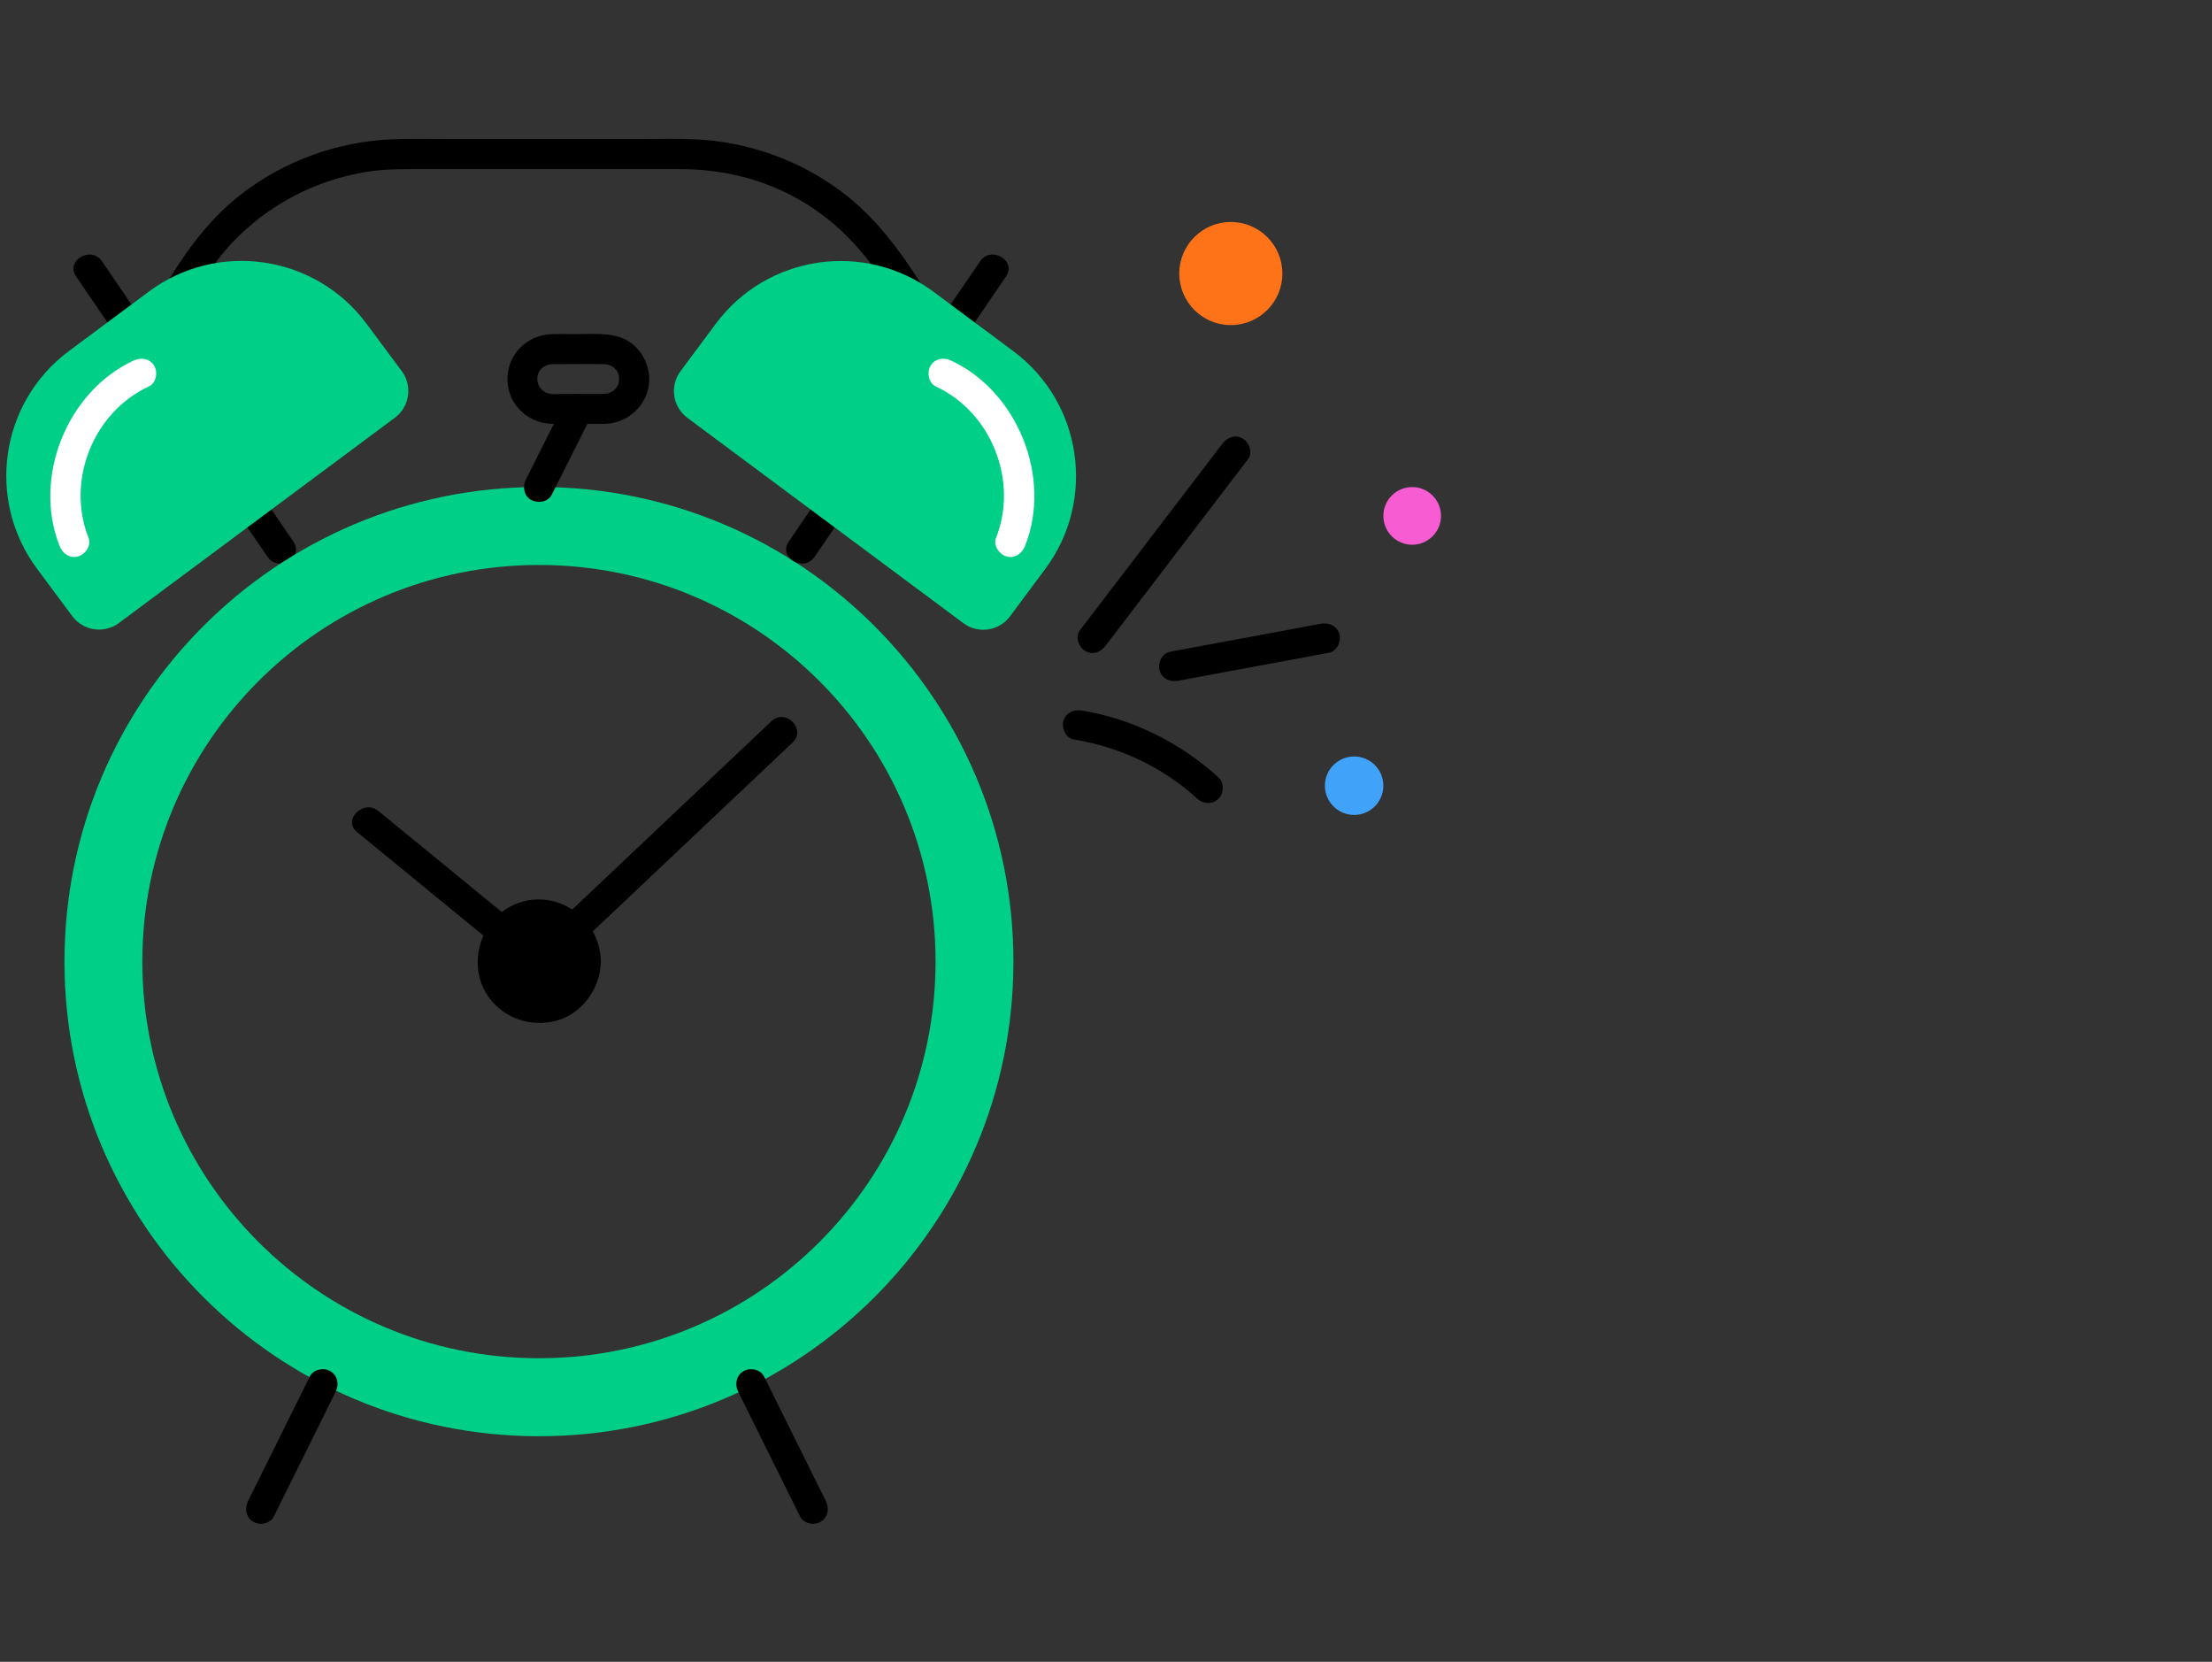 <svg width="221" height="166" viewBox="0 0 221 166" fill="none" xmlns="http://www.w3.org/2000/svg">
<rect x="0" y="0" width="221" height="166" fill="#333333" stroke="none"/>
<g clip-path="url(#clip0_799_12523)">
<path d="M35.681 83.123C40.661 87.203 45.641 91.283 50.631 95.363C51.351 95.953 52.061 96.533 52.781 97.123C53.421 97.643 54.261 97.723 54.901 97.123C62.001 90.413 69.111 83.693 76.211 76.983C77.201 76.043 78.201 75.103 79.191 74.163C80.601 72.833 78.471 70.713 77.071 72.043C69.971 78.753 62.861 85.473 55.761 92.183C54.771 93.123 53.771 94.063 52.781 95.003L54.901 95.003C49.921 90.923 44.941 86.843 39.951 82.763C39.231 82.173 38.521 81.593 37.801 81.003C36.321 79.793 34.181 81.903 35.681 83.123Z" fill="black"/>
<path d="M14.231 39.083C15.471 36.813 16.701 34.553 17.941 32.283C19.491 29.443 20.961 26.603 23.211 24.233C26.761 20.483 31.481 18.003 36.581 17.173C38.661 16.833 40.781 16.893 42.881 16.893L61.751 16.893C63.821 16.893 65.891 16.893 67.951 16.893C71.881 16.893 75.721 17.743 79.211 19.593C83.351 21.783 86.401 25.063 88.831 29.003C90.371 31.513 91.921 34.023 93.461 36.523C94.471 38.163 97.071 36.663 96.051 35.013C92.581 29.373 89.501 23.223 84.101 19.163C79.861 15.973 74.691 14.153 69.411 13.913C67.661 13.833 65.891 13.883 64.131 13.883L44.381 13.883C42.631 13.883 40.861 13.833 39.111 13.913C33.731 14.153 28.491 16.043 24.211 19.313C18.201 23.923 15.171 31.083 11.641 37.563C10.721 39.263 13.311 40.773 14.231 39.073L14.231 39.083Z" fill="black"/>
<path d="M7.601 27.613C13.181 35.783 18.761 43.953 24.341 52.123C25.131 53.283 25.931 54.443 26.721 55.613C27.801 57.193 30.401 55.703 29.311 54.103C23.731 45.933 18.151 37.763 12.571 29.593C11.781 28.433 10.981 27.273 10.191 26.103C9.111 24.523 6.511 26.013 7.601 27.613Z" fill="black"/>
<path d="M53.841 100.723C56.42 100.723 58.511 98.632 58.511 96.053C58.511 93.474 56.42 91.383 53.841 91.383C51.262 91.383 49.171 93.474 49.171 96.053C49.171 98.632 51.262 100.723 53.841 100.723Z" fill="black"/>
<path d="M57.011 96.053C57.011 96.183 57.011 96.313 56.991 96.443C56.971 96.733 56.991 96.483 56.991 96.423C56.951 96.633 56.911 96.833 56.851 97.033C56.811 97.153 56.771 97.273 56.731 97.383C56.751 97.323 56.861 97.123 56.731 97.363C56.611 97.583 56.491 97.783 56.351 97.993C56.151 98.293 56.491 97.903 56.321 98.023C56.241 98.083 56.181 98.183 56.121 98.243C56.061 98.303 56.011 98.353 55.951 98.413C55.911 98.453 55.601 98.703 55.881 98.493C55.721 98.613 55.551 98.723 55.371 98.823C55.301 98.863 55.221 98.893 55.151 98.933C55.001 99.003 55.001 99.003 55.171 98.933C55.111 98.953 55.051 98.973 55.001 99.003C54.801 99.063 54.601 99.133 54.401 99.173C54.321 99.193 54.031 99.223 54.361 99.193C54.251 99.203 54.151 99.213 54.041 99.213C53.821 99.213 53.611 99.213 53.391 99.193C53.151 99.193 53.741 99.273 53.351 99.193C53.231 99.163 53.101 99.143 52.981 99.103C52.861 99.063 52.741 99.023 52.621 98.983C52.551 98.963 52.391 98.853 52.641 98.983C52.461 98.883 52.281 98.803 52.101 98.693C52.011 98.643 51.931 98.573 51.851 98.523C51.661 98.403 52.081 98.753 51.821 98.493C51.651 98.323 51.481 98.143 51.311 97.973C51.501 98.173 51.371 98.053 51.321 97.983C51.251 97.883 51.181 97.783 51.121 97.673C51.081 97.603 51.041 97.533 51.001 97.463C50.971 97.413 50.811 97.043 50.941 97.373C50.861 97.183 50.801 96.983 50.751 96.783C50.731 96.703 50.711 96.623 50.701 96.533C50.631 96.243 50.701 96.753 50.681 96.363C50.671 96.173 50.661 95.973 50.681 95.773C50.681 95.713 50.751 95.303 50.681 95.663C50.701 95.583 50.711 95.493 50.731 95.413C50.781 95.213 50.841 95.013 50.911 94.813C51.031 94.443 50.761 95.053 50.951 94.723C51.011 94.613 51.061 94.503 51.131 94.403C51.181 94.313 51.241 94.233 51.301 94.143C51.351 94.073 51.531 93.873 51.321 94.103C51.461 93.953 51.591 93.803 51.741 93.663C51.741 93.663 52.041 93.393 51.871 93.543C51.701 93.693 52.011 93.443 52.011 93.443C52.211 93.303 52.431 93.193 52.651 93.083C52.601 93.113 52.371 93.183 52.631 93.083C52.751 93.043 52.861 93.003 52.991 92.963C53.071 92.943 53.151 92.923 53.231 92.903C53.231 92.903 53.641 92.833 53.411 92.863C53.181 92.893 53.591 92.853 53.591 92.853C53.701 92.853 53.811 92.853 53.921 92.853C54.031 92.853 54.141 92.863 54.241 92.873C54.591 92.883 54.041 92.813 54.351 92.893C54.591 92.953 54.831 93.013 55.071 93.093C55.421 93.203 54.941 92.983 55.111 93.113C55.221 93.193 55.371 93.243 55.491 93.313C55.561 93.353 55.631 93.403 55.701 93.443C55.771 93.493 55.831 93.533 55.901 93.583C55.761 93.473 55.751 93.473 55.881 93.583C56.021 93.723 56.171 93.873 56.311 94.013C56.581 94.283 56.161 93.773 56.381 94.093C56.451 94.193 56.521 94.293 56.581 94.403C56.641 94.513 56.701 94.623 56.761 94.723C56.911 94.993 56.701 94.493 56.801 94.813C56.881 95.053 56.941 95.293 57.001 95.533C57.021 95.603 57.031 95.823 57.001 95.513C57.011 95.683 57.031 95.853 57.031 96.033C57.041 96.813 57.711 97.573 58.531 97.533C59.351 97.493 60.041 96.873 60.031 96.033C59.991 93.413 58.371 91.143 55.931 90.223C53.491 89.303 50.751 90.103 49.171 92.033C47.591 93.963 47.191 96.913 48.551 99.183C49.911 101.453 52.521 102.543 55.091 102.073C57.961 101.553 59.991 98.883 60.031 96.033C60.041 95.253 59.331 94.493 58.531 94.533C57.731 94.573 57.041 95.193 57.031 96.033L57.011 96.053Z" fill="black"/>
<path d="M53.851 48.643C27.661 48.643 6.441 69.873 6.441 96.053C6.441 122.233 27.661 143.463 53.851 143.463C80.041 143.463 101.251 122.233 101.251 96.053C101.251 69.873 80.031 48.643 53.851 48.643ZM53.851 135.673C31.961 135.673 14.221 117.933 14.221 96.053C14.221 74.173 31.961 56.433 53.851 56.433C75.741 56.433 93.471 74.173 93.471 96.053C93.471 117.933 75.731 135.673 53.851 135.673Z" fill="#00CF87"/>
<path d="M30.951 137.503C29.151 141.143 27.341 144.773 25.541 148.413C25.281 148.933 25.031 149.443 24.771 149.963C24.411 150.693 24.581 151.583 25.311 152.013C25.971 152.403 27.001 152.203 27.361 151.473C29.161 147.833 30.971 144.203 32.771 140.563C33.031 140.043 33.281 139.533 33.541 139.013C33.901 138.283 33.731 137.393 33.001 136.963C32.341 136.573 31.311 136.773 30.951 137.503Z" fill="black"/>
<path d="M73.751 139.013C75.551 142.653 77.361 146.283 79.161 149.923L79.931 151.473C80.291 152.203 81.321 152.403 81.981 152.013C82.721 151.583 82.881 150.693 82.521 149.963C80.721 146.323 78.911 142.693 77.111 139.053L76.341 137.503C75.981 136.773 74.951 136.573 74.291 136.963C73.551 137.393 73.391 138.283 73.751 139.013Z" fill="black"/>
<path d="M6.883 35.067L14.866 29.129C21.743 24.015 31.489 25.44 36.61 32.325L40.137 37.067C41.235 38.543 40.928 40.628 39.452 41.726L11.882 62.232C10.405 63.33 8.32 63.023 7.222 61.547L3.695 56.805C-1.419 49.928 0.006 40.182 6.891 35.061L6.883 35.067Z" fill="#00CF87"/>
<path d="M97.921 26.103C92.341 34.273 86.761 42.443 81.181 50.613C80.391 51.773 79.591 52.933 78.801 54.103C77.711 55.703 80.311 57.203 81.391 55.613C86.971 47.443 92.551 39.273 98.131 31.103C98.921 29.943 99.721 28.783 100.511 27.613C101.601 26.013 99.001 24.513 97.921 26.103Z" fill="black"/>
<path d="M96.245 62.243L68.675 41.737C67.198 40.639 66.892 38.554 67.99 37.078L71.517 32.336C76.631 25.459 86.376 24.02 93.26 29.14L101.244 35.078C108.121 40.193 109.56 49.937 104.439 56.822L100.912 61.564C99.814 63.04 97.73 63.347 96.253 62.248L96.245 62.243Z" fill="#00CF87"/>
<path d="M60.361 39.353L56.381 39.353C55.881 39.353 55.351 39.403 54.861 39.333C55.161 39.373 54.701 39.273 54.681 39.263C54.321 39.173 54.811 39.383 54.501 39.193C54.491 39.193 54.101 38.923 54.331 39.103C54.221 39.013 54.121 38.913 54.021 38.803C53.761 38.543 54.071 38.973 53.911 38.643C53.871 38.553 53.811 38.473 53.771 38.393C53.901 38.663 53.731 38.223 53.721 38.203C53.691 38.023 53.681 38.013 53.701 38.163C53.691 38.063 53.681 37.963 53.681 37.853C53.681 37.113 54.161 36.553 54.961 36.373C54.691 36.433 55.131 36.373 55.191 36.373C55.261 36.373 55.331 36.373 55.401 36.373L56.291 36.373C57.651 36.373 59.011 36.343 60.371 36.373C60.461 36.373 60.591 36.373 60.681 36.393C60.401 36.353 60.951 36.483 61.001 36.503C60.781 36.423 61.001 36.503 61.041 36.533C61.121 36.583 61.211 36.633 61.291 36.683C61.181 36.593 61.191 36.603 61.321 36.713C61.641 37.023 61.581 36.923 61.771 37.323C61.641 37.053 61.811 37.493 61.821 37.513C61.851 37.693 61.861 37.703 61.841 37.553C61.851 37.653 61.861 37.753 61.861 37.863C61.861 38.693 61.191 39.323 60.381 39.343C59.571 39.363 58.881 40.013 58.881 40.843C58.881 41.673 59.571 42.363 60.381 42.343C62.261 42.293 63.891 41.183 64.581 39.423C65.201 37.833 64.771 35.973 63.601 34.743C61.991 33.053 59.611 33.373 57.501 33.373C56.741 33.373 55.981 33.363 55.221 33.373C53.631 33.403 52.171 34.183 51.331 35.553C50.451 37.003 50.491 38.943 51.451 40.343C52.331 41.623 53.731 42.333 55.271 42.343C56.971 42.353 58.681 42.343 60.381 42.343C62.311 42.343 62.311 39.343 60.381 39.343L60.361 39.353Z" fill="black"/>
<path d="M56.461 40.103C55.321 42.373 54.171 44.653 53.031 46.923C52.871 47.243 52.711 47.563 52.541 47.893C52.191 48.593 52.331 49.553 53.081 49.943C53.761 50.303 54.761 50.153 55.131 49.403C56.271 47.133 57.421 44.853 58.561 42.583C58.721 42.263 58.881 41.943 59.051 41.613C59.401 40.913 59.261 39.953 58.511 39.563C57.831 39.203 56.831 39.353 56.461 40.103Z" fill="black"/>
<path d="M107.291 73.863C111.881 74.623 116.181 76.633 119.621 79.783C120.221 80.333 121.151 80.373 121.741 79.783C122.291 79.233 122.341 78.213 121.741 77.663C117.941 74.193 113.181 71.813 108.091 70.973C107.291 70.843 106.481 71.183 106.241 72.023C106.041 72.743 106.481 73.733 107.291 73.873L107.291 73.863Z" fill="black"/>
<path d="M110.471 64.483C115.211 58.273 119.961 52.063 124.701 45.853C125.191 45.213 124.801 44.173 124.161 43.803C123.391 43.353 122.601 43.693 122.111 44.343C117.371 50.553 112.621 56.763 107.881 62.973C107.391 63.613 107.781 64.653 108.421 65.023C109.191 65.473 109.981 65.133 110.471 64.483Z" fill="black"/>
<path d="M117.701 68.003C122.721 67.073 127.751 66.133 132.771 65.203C133.571 65.053 134.021 64.093 133.821 63.353C133.591 62.513 132.771 62.153 131.971 62.303C126.951 63.233 121.921 64.173 116.901 65.103C116.101 65.253 115.651 66.213 115.851 66.953C116.081 67.793 116.901 68.153 117.701 68.003Z" fill="black"/>
<path d="M122.971 32.473C125.815 32.473 128.121 30.167 128.121 27.323C128.121 24.479 125.815 22.173 122.971 22.173C120.127 22.173 117.821 24.479 117.821 27.323C117.821 30.167 120.127 32.473 122.971 32.473Z" fill="#FF7318"/>
<path d="M141.091 54.413C142.681 54.413 143.971 53.123 143.971 51.533C143.971 49.942 142.681 48.653 141.091 48.653C139.5 48.653 138.211 49.942 138.211 51.533C138.211 53.123 139.5 54.413 141.091 54.413Z" fill="#F75CD3"/>
<path d="M135.291 81.403C136.904 81.403 138.211 80.095 138.211 78.483C138.211 76.87 136.904 75.563 135.291 75.563C133.678 75.563 132.371 76.87 132.371 78.483C132.371 80.095 133.678 81.403 135.291 81.403Z" fill="#41A2F9"/>
<path d="M93.491 38.603C99.051 41.173 101.771 48.043 99.511 53.733C99.211 54.483 99.841 55.383 100.561 55.583C101.411 55.813 102.101 55.293 102.411 54.533C105.131 47.713 101.671 39.093 95.011 36.013C94.281 35.673 93.391 35.803 92.961 36.553C92.581 37.203 92.761 38.263 93.501 38.603L93.491 38.603Z" fill="white"/>
<path d="M13.351 36.013C6.691 39.093 3.241 47.713 5.951 54.533C6.251 55.283 6.951 55.813 7.801 55.583C8.521 55.383 9.151 54.493 8.851 53.733C6.581 48.043 9.311 41.173 14.871 38.603C15.611 38.263 15.791 37.203 15.411 36.553C14.971 35.803 14.101 35.673 13.361 36.013L13.351 36.013Z" fill="white"/>
</g>
<defs>
<clipPath id="clip0_799_12523">
<rect width="143.36" height="138.33" fill="white" transform="translate(0.611 13.873)"/>
</clipPath>
</defs>
</svg>
